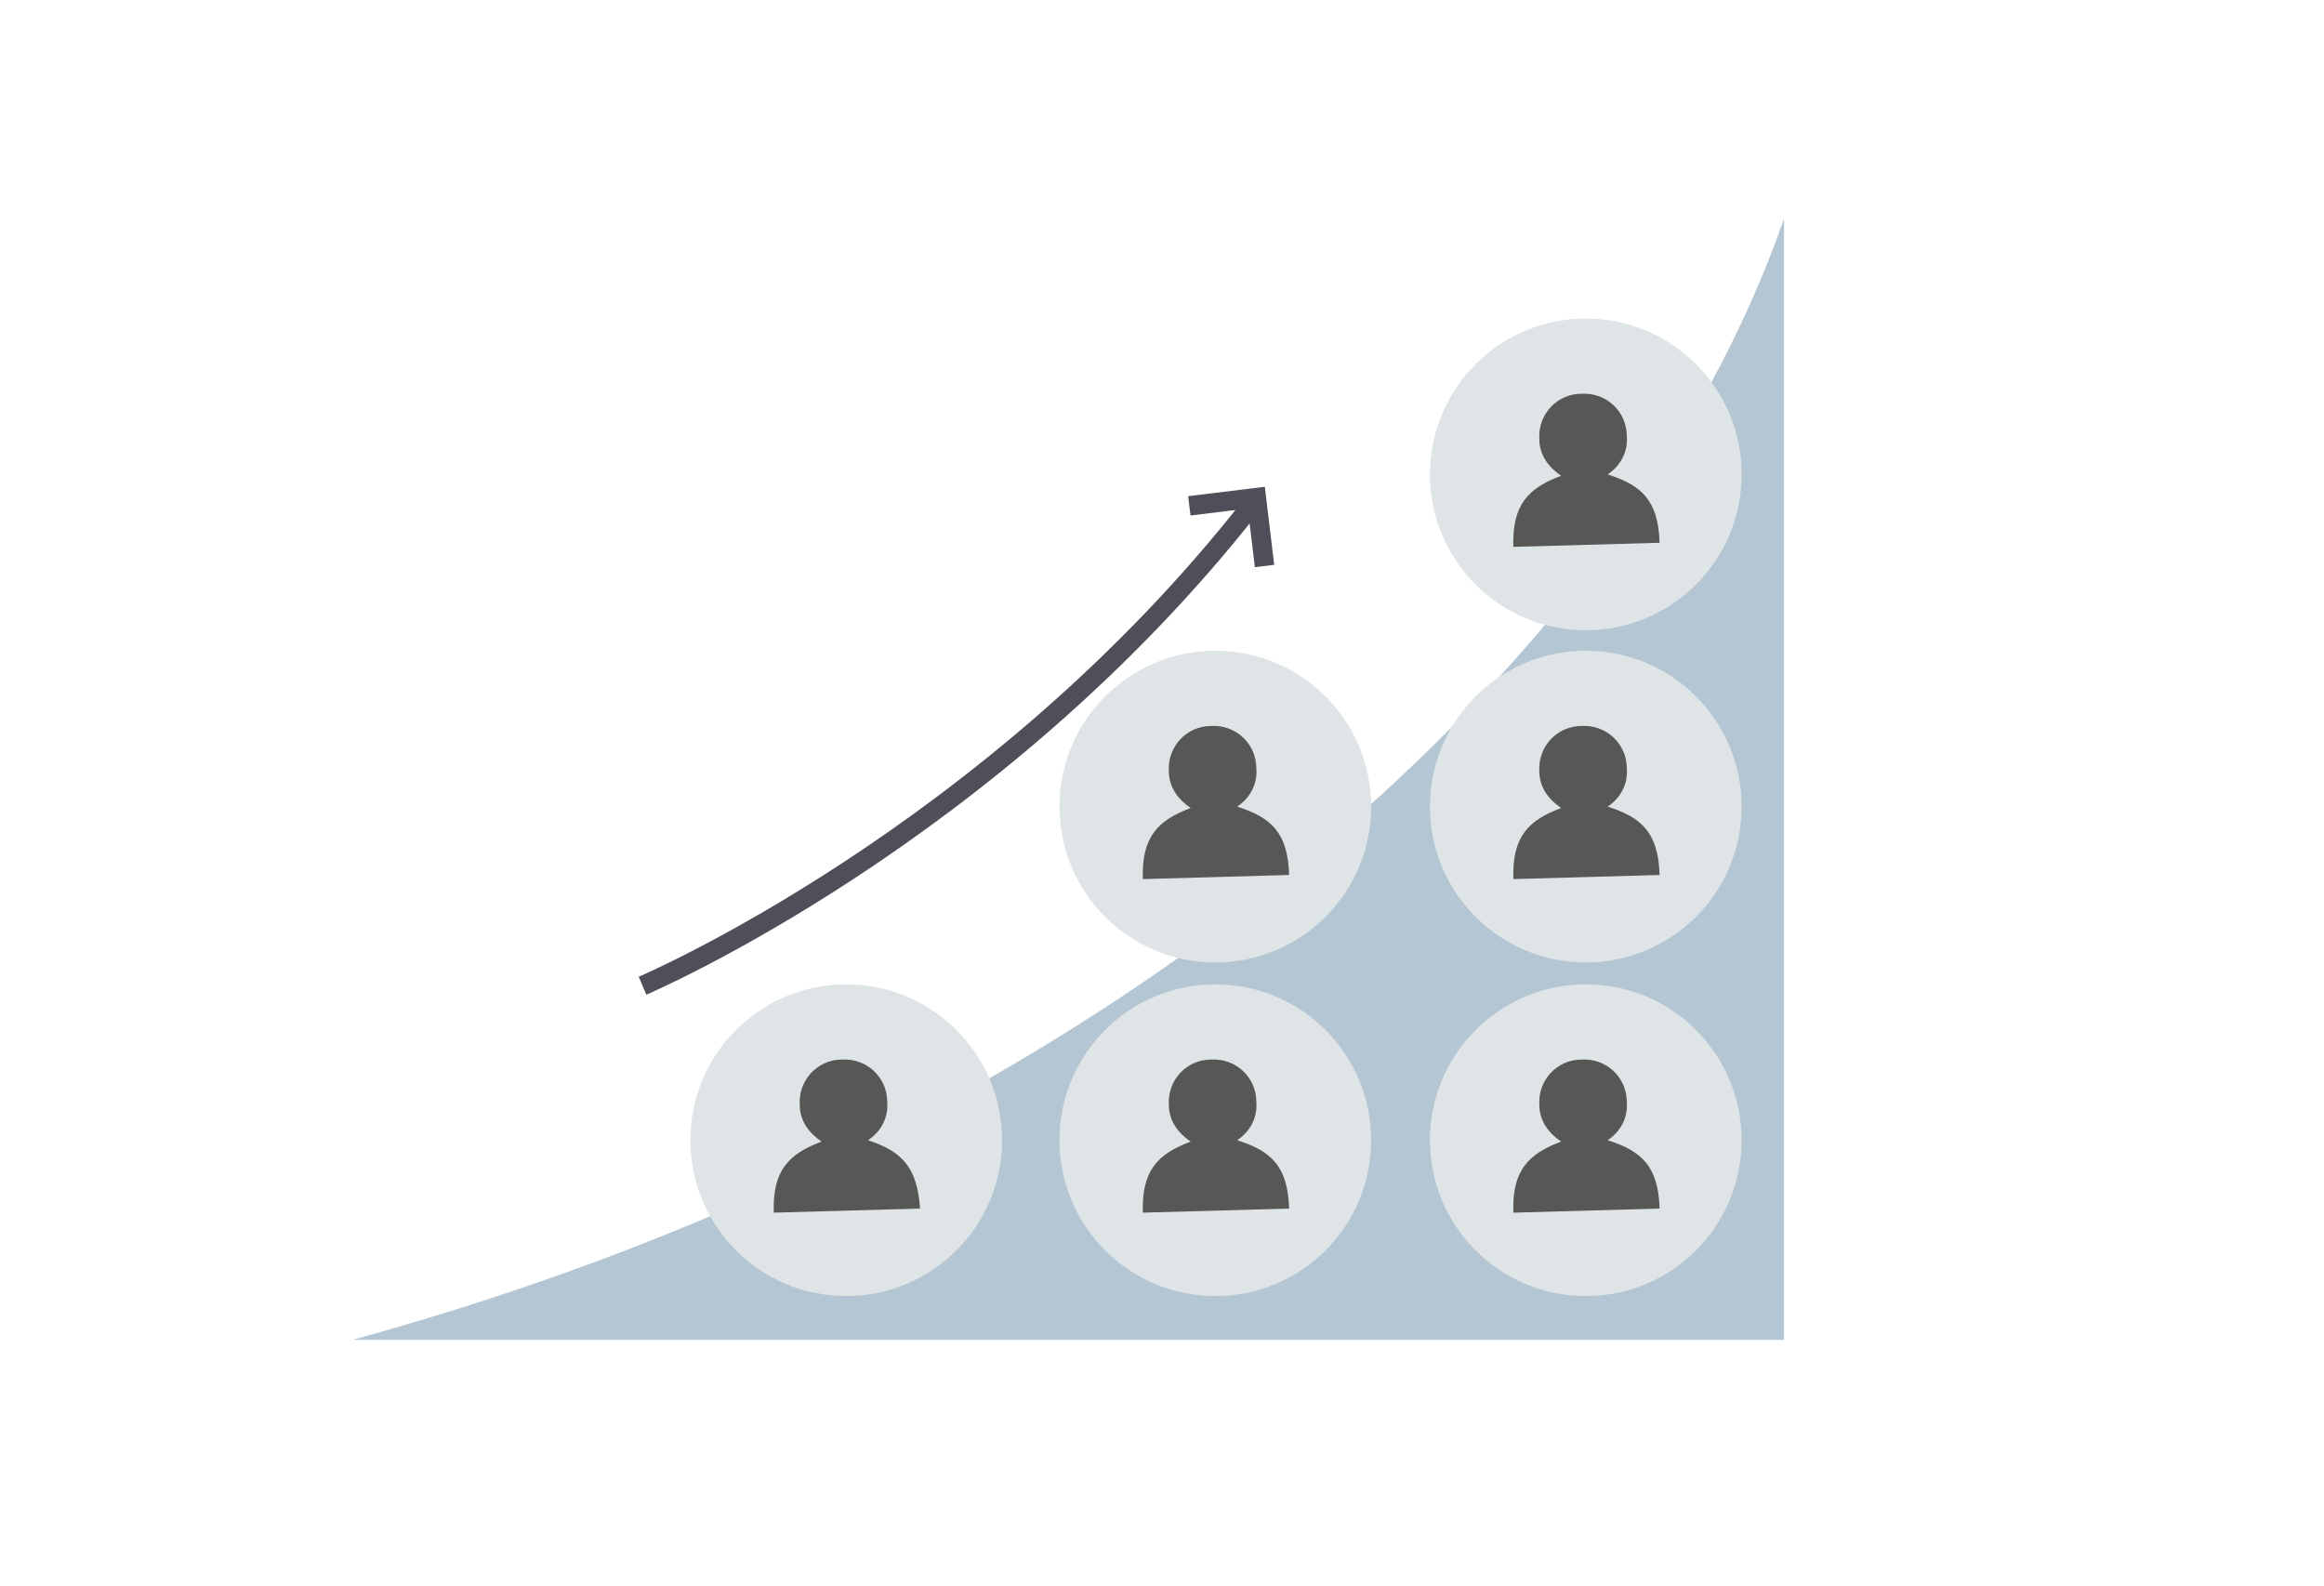 <svg id="Guide" xmlns="http://www.w3.org/2000/svg" viewBox="0 0 170 116"><style>.st0{fill:none;stroke:#4f4f59;stroke-width:1.425;stroke-miterlimit:10}.st1{fill:#b4c6d3}.st2{fill:#dfe4e6}.st3{fill:#575756}</style><path class="st0" d="M47 72.1s25.6-10.9 44.6-35.2M87 37l4.9-.6.6 5"/><path class="st1" d="M130.5 98H25.8c55.8-15.3 93.3-49.3 104.7-82v82z"/><circle class="st2" cx="61.9" cy="83.4" r="11.4"/><path class="st3" d="M63.5 83.4c.9-.6 1.5-1.6 1.4-2.8 0-1.8-1.5-3.2-3.3-3.1-1.8 0-3.2 1.5-3.1 3.3 0 1.2.7 2.1 1.6 2.7-2.4.9-3.6 2.1-3.5 5.2l10.7-.3c-.2-3.1-1.4-4.2-3.8-5z"/><circle class="st2" cx="88.9" cy="59" r="11.4"/><path class="st3" d="M90.5 59c.9-.6 1.5-1.6 1.4-2.8 0-1.8-1.5-3.2-3.3-3.1-1.8 0-3.2 1.5-3.1 3.3 0 1.2.7 2.1 1.6 2.7-2.4.9-3.6 2.1-3.5 5.2l10.7-.3c-.1-3.1-1.3-4.2-3.8-5z"/><circle class="st2" cx="116" cy="34.7" r="11.4"/><path class="st3" d="M117.6 34.7c.9-.6 1.5-1.6 1.4-2.8 0-1.8-1.5-3.2-3.3-3.1-1.8 0-3.2 1.5-3.1 3.3 0 1.2.7 2.1 1.6 2.7-2.4.9-3.6 2.1-3.5 5.2l10.7-.3c-.1-3.1-1.3-4.2-3.8-5z"/><g><circle class="st2" cx="116" cy="59" r="11.4"/><path class="st3" d="M117.6 59c.9-.6 1.5-1.6 1.4-2.8 0-1.8-1.5-3.2-3.3-3.1-1.8 0-3.2 1.5-3.1 3.3 0 1.2.7 2.1 1.6 2.7-2.4.9-3.6 2.1-3.5 5.2l10.7-.3c-.1-3.1-1.3-4.2-3.8-5z"/></g><g><circle class="st2" cx="116" cy="83.4" r="11.4"/><path class="st3" d="M117.6 83.4c.9-.6 1.5-1.6 1.4-2.8 0-1.8-1.5-3.2-3.3-3.1-1.8 0-3.2 1.5-3.1 3.3 0 1.2.7 2.1 1.6 2.7-2.4.9-3.6 2.1-3.5 5.2l10.7-.3c-.1-3.1-1.3-4.2-3.8-5z"/></g><g><circle class="st2" cx="88.9" cy="83.4" r="11.4"/><path class="st3" d="M90.5 83.4c.9-.6 1.5-1.6 1.4-2.8 0-1.8-1.5-3.2-3.3-3.1-1.8 0-3.2 1.5-3.1 3.3 0 1.2.7 2.1 1.6 2.7-2.4.9-3.6 2.1-3.5 5.2l10.7-.3c-.1-3.1-1.3-4.2-3.8-5z"/></g></svg>